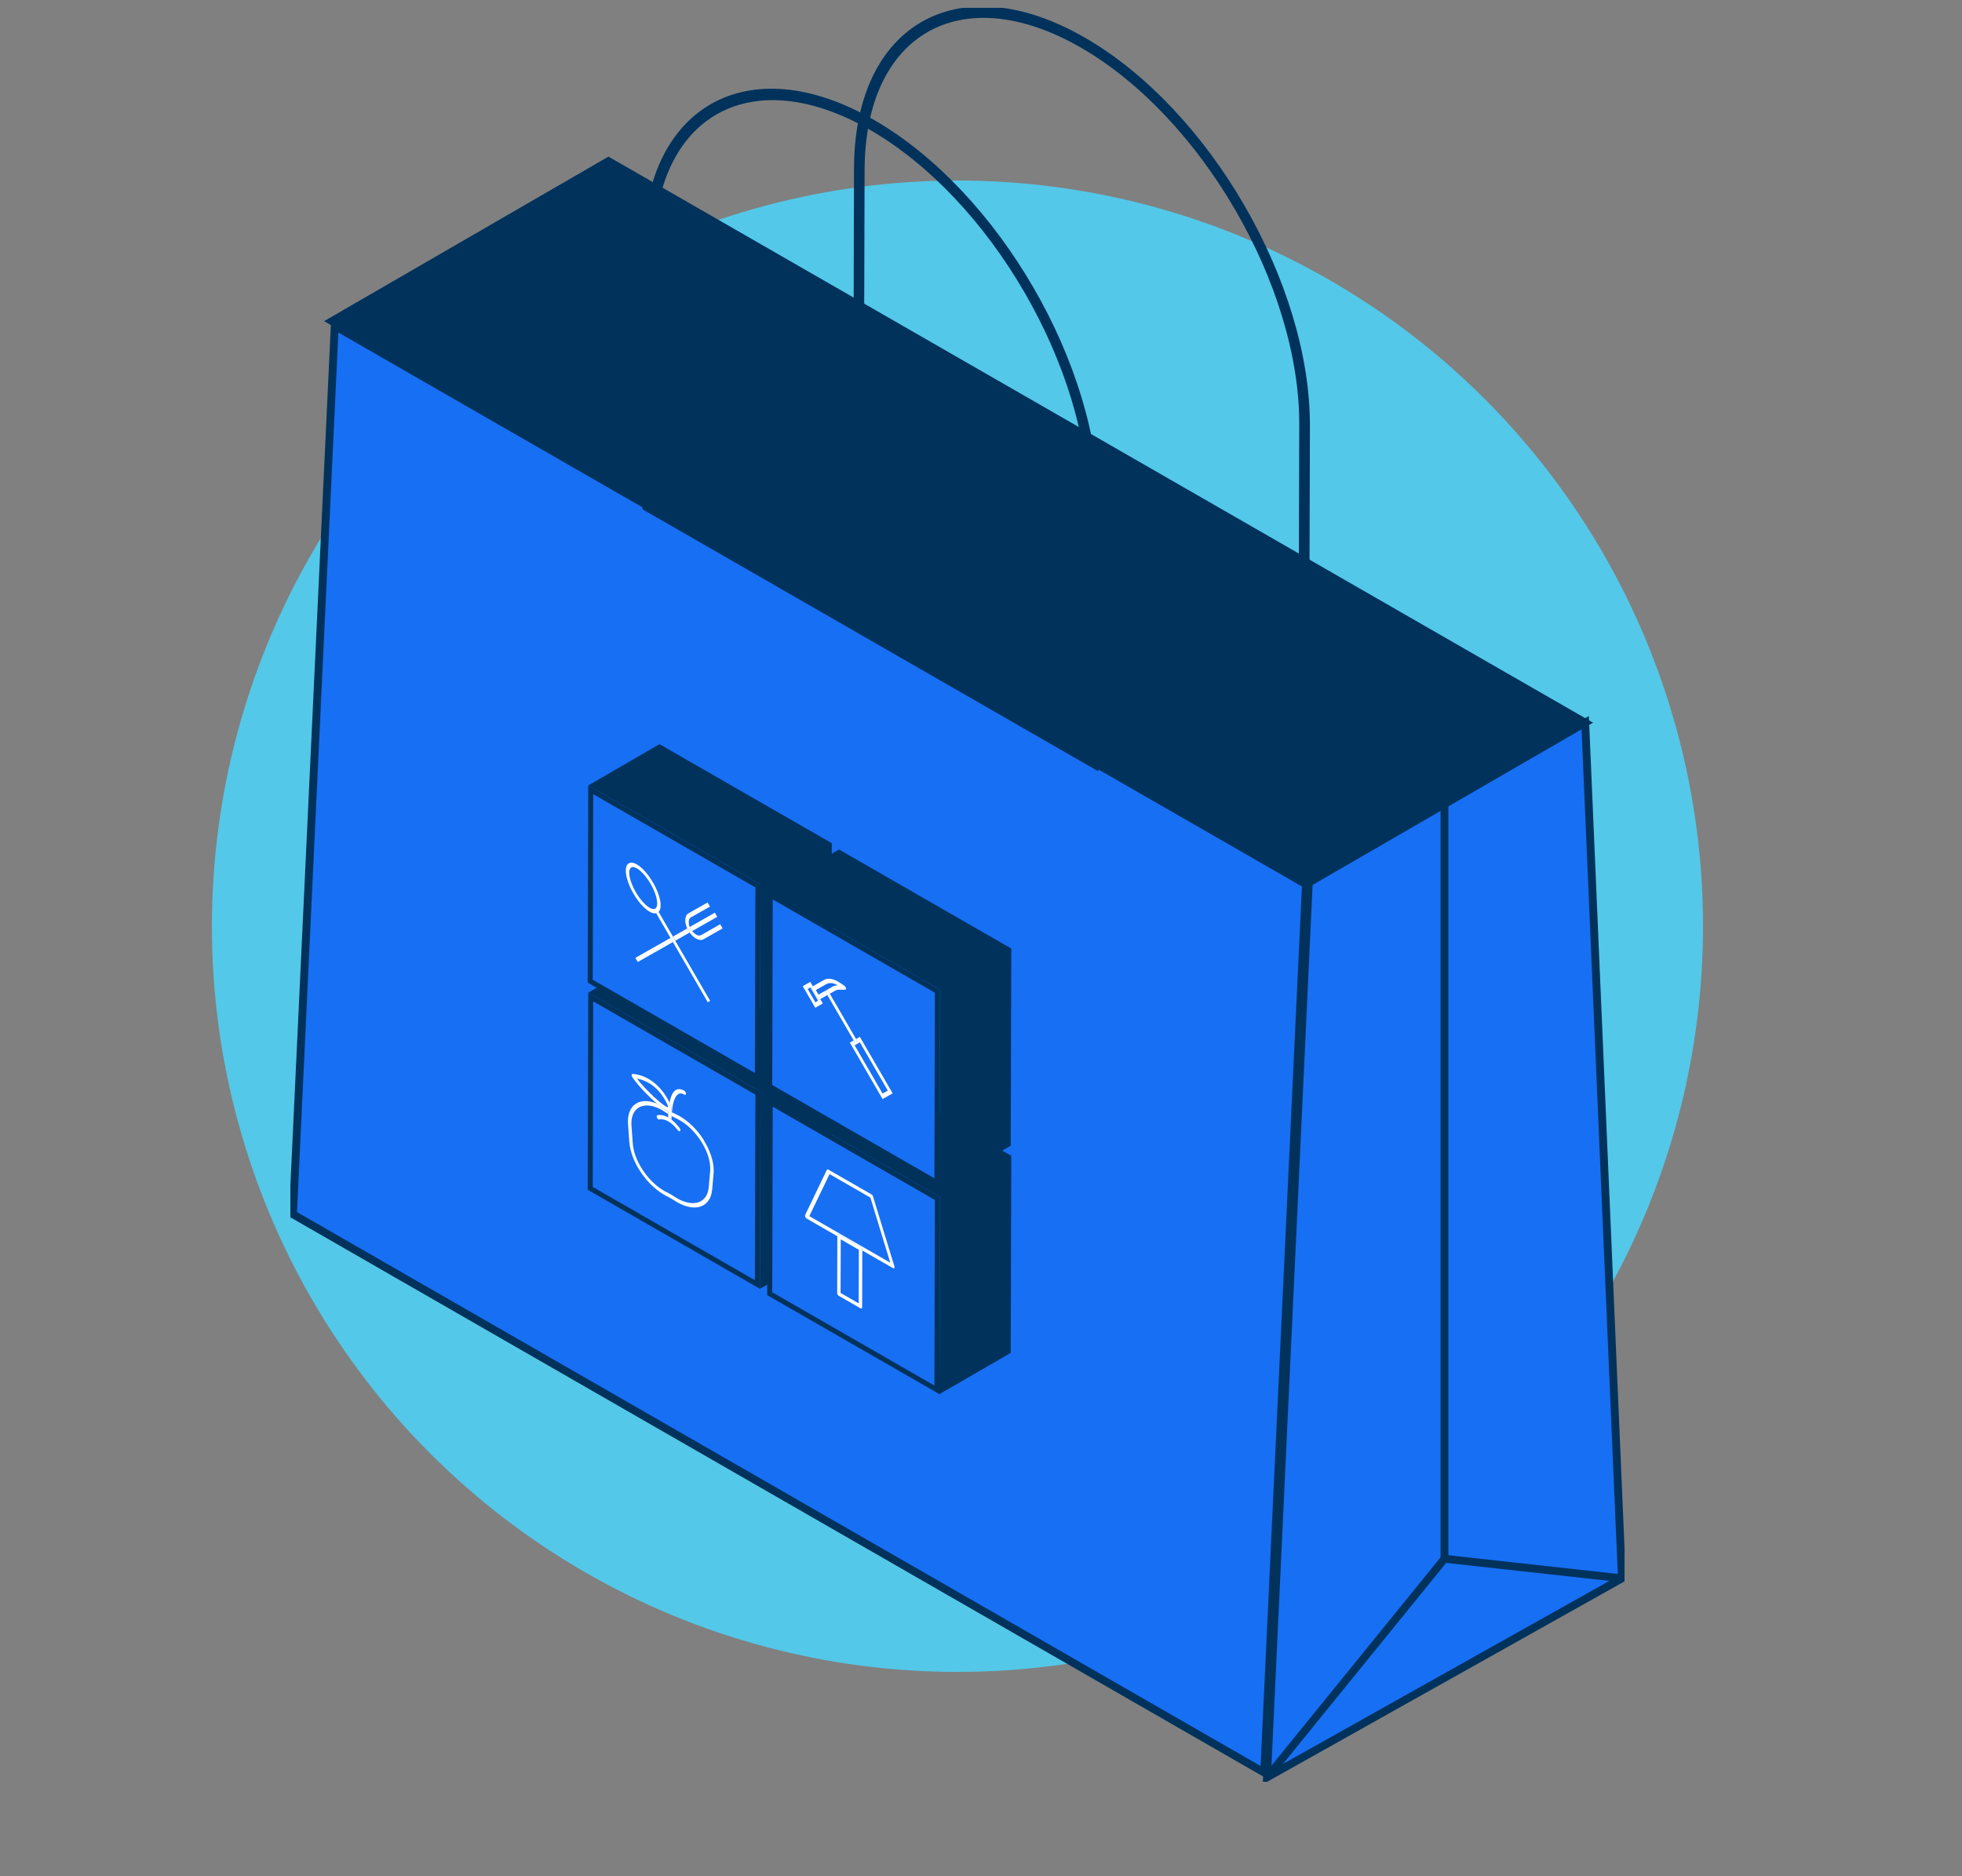 <svg xmlns="http://www.w3.org/2000/svg" width="250" height="239" viewBox="0 0 250 239" fill="none"><rect x="0" y="0" width="250" height="239" fill="#808080" stroke="none"/><circle cx="122" cy="118" r="95" fill="#54C8E8"></circle><g clip-path="url(#clip0_253_641)"><path d="M42.299 40.913L77.531 20.53L201.991 92.07L166.766 112.447L42.299 40.913Z" fill="#00325C" stroke="#00325C" stroke-miterlimit="10"></path><path d="M166.405 112.652L161.086 225.825L37.329 154.696L42.654 41.523L166.405 112.652Z" fill="#176FF4" stroke="#00325C" stroke-miterlimit="10"></path><path d="M166.766 112.447L201.991 92.07L206.665 201.078L161.441 226.435L166.766 112.447Z" fill="#176FF4" stroke="#00325C" stroke-miterlimit="10"></path><path d="M161.441 226.435L184.056 198.582L206.665 201.078" stroke="#00325C" stroke-miterlimit="10"></path><path d="M184.056 102.448V198.582" stroke="#00325C" stroke-miterlimit="10"></path><path d="M137.956 5.21C153.698 14.259 166.463 36.266 166.411 54.269L166.321 86.923L109.229 54.108L109.319 21.454C109.371 3.445 122.219 -3.839 137.956 5.21ZM165.96 86.313L166.05 54.063C166.102 36.286 153.492 14.548 137.949 5.614C122.406 -3.319 109.719 3.882 109.667 21.659L109.577 53.909L165.96 86.313Z" fill="#00325C" stroke="#00325C" stroke-miterlimit="10"></path><path d="M111.085 15.691C126.828 24.74 139.593 46.747 139.541 64.749L139.451 97.403L82.359 64.589L82.449 31.934C82.501 13.926 95.349 6.641 111.085 15.691ZM139.09 96.794L139.18 64.544C139.232 46.766 126.622 25.029 111.079 16.095C95.536 7.161 82.849 14.362 82.797 32.14L82.707 64.39L139.09 96.794Z" fill="#00325C" stroke="#00325C" stroke-miterlimit="10"></path><path d="M84.035 121.207L74.952 126.464L96.903 139.081L96.832 164.194L105.915 158.938L105.986 133.825L84.035 121.207Z" fill="#00325C"></path><path d="M75.203 151.391L75.274 127.016L96.58 139.267L96.51 163.642L75.203 151.391Z" fill="#176FF4"></path><path d="M75.59 127.574L96.252 139.453L96.187 163.091L75.525 151.211L75.59 127.574ZM74.952 126.464L74.881 151.577L96.832 164.194L96.903 139.081L74.952 126.464Z" fill="#00325C"></path><path d="M106.908 134.627L97.825 139.883L119.776 152.501L119.698 177.614L128.788 172.358L128.859 147.245L106.908 134.627Z" fill="#00325C"></path><path d="M98.076 164.811L98.141 140.435L119.447 152.687L119.383 177.062L98.076 164.811Z" fill="#176FF4"></path><path d="M98.463 140.994L119.125 152.873L119.06 176.51L98.399 164.631L98.463 140.994ZM97.825 139.883L97.754 164.997L119.705 177.614L119.776 152.501L97.825 139.883Z" fill="#00325C"></path><path d="M87.174 138.946C87.174 138.946 87.181 138.946 87.187 138.953C87.31 139.023 87.407 139.19 87.407 139.325C87.407 139.46 87.31 139.518 87.187 139.447C86.826 139.242 86.569 139.267 86.336 139.453C86.111 139.639 85.943 139.999 85.827 140.41C85.711 140.827 85.647 141.302 85.614 141.712C85.602 141.886 85.589 142.053 85.582 142.194C85.576 142.38 85.569 142.528 85.569 142.617V142.649C85.427 142.54 85.299 142.451 85.169 142.38C85.157 142.374 85.144 142.367 85.131 142.361C85.131 142.264 85.131 142.117 85.144 141.931C85.144 141.828 85.157 141.719 85.163 141.603C85.215 141.616 85.26 141.629 85.311 141.629C85.382 141.629 85.453 141.603 85.498 141.552C85.55 141.494 85.576 141.404 85.576 141.308C85.576 141.161 85.531 141 85.466 140.82C85.427 140.711 85.369 140.596 85.311 140.467C85.434 139.858 85.627 139.261 85.995 138.946C86.272 138.715 86.672 138.658 87.174 138.946Z" fill="white"></path><path d="M85.176 142.38C85.305 142.451 85.434 142.54 85.576 142.65C85.898 142.893 86.24 143.24 86.594 143.702C86.697 143.83 86.723 144.004 86.659 144.081C86.62 144.132 86.549 144.132 86.478 144.087C86.439 144.061 86.401 144.029 86.362 143.984C85.917 143.407 85.517 143.073 85.176 142.874C85.176 142.874 85.169 142.874 85.163 142.868C84.525 142.502 84.061 142.611 84.022 142.617C83.977 142.63 83.932 142.617 83.886 142.598C83.822 142.56 83.758 142.489 83.719 142.406C83.648 142.252 83.667 142.104 83.764 142.078C83.783 142.078 84.318 141.905 85.15 142.361C85.163 142.367 85.176 142.374 85.189 142.38H85.176Z" fill="white"></path><path d="M85.466 140.82C85.531 141 85.576 141.161 85.576 141.308C85.576 141.404 85.55 141.494 85.498 141.552C85.447 141.603 85.376 141.623 85.311 141.629C85.266 141.629 85.215 141.616 85.163 141.603C85.06 141.571 84.95 141.52 84.828 141.449C84.512 141.27 84.125 140.968 83.7 140.602C83.532 140.455 83.358 140.301 83.178 140.134C82.559 139.556 81.92 138.895 81.398 138.298C81.05 137.894 80.76 137.522 80.554 137.207C80.502 137.124 80.47 137.021 80.483 136.95C80.489 136.873 80.534 136.828 80.599 136.822C80.618 136.822 81.521 136.816 82.649 137.457C83.461 137.926 84.409 138.76 85.17 140.185C85.221 140.281 85.273 140.378 85.311 140.461C85.376 140.589 85.427 140.711 85.466 140.814V140.82ZM85.137 141.064C85.137 141.064 85.137 140.968 85.086 140.84C85.041 140.718 84.957 140.538 84.847 140.326C84.177 139.081 83.384 138.382 82.655 137.958C82.049 137.611 81.495 137.47 81.153 137.413C81.282 137.579 81.437 137.765 81.605 137.964C81.933 138.343 82.327 138.76 82.72 139.152C83.506 139.948 84.357 140.679 84.834 140.949C85.002 141.045 85.112 141.071 85.137 141.058" fill="white"></path><path d="M89.669 145.268C90.449 146.513 90.946 147.906 90.939 149.125C90.939 149.247 90.939 149.369 90.927 149.491L90.746 151.532C90.649 152.681 90.095 153.412 89.296 153.701C88.49 153.984 87.426 153.817 86.285 153.162C86.143 153.079 85.995 152.989 85.847 152.892C85.718 152.803 85.589 152.726 85.453 152.649C85.318 152.572 85.189 152.501 85.06 152.443C84.918 152.373 84.77 152.296 84.628 152.212C83.487 151.558 82.43 150.505 81.624 149.298C80.818 148.092 80.283 146.731 80.186 145.473L80.025 143.234C80.012 143.099 80.012 142.977 80.012 142.855C80.012 141.629 80.515 140.808 81.302 140.461C81.946 140.179 82.778 140.211 83.7 140.602C84.119 140.968 84.512 141.27 84.828 141.449C84.95 141.52 85.06 141.571 85.163 141.603C85.157 141.719 85.15 141.834 85.144 141.931L84.673 141.623C84.564 141.552 84.454 141.481 84.351 141.424C83.274 140.801 82.294 140.692 81.592 141C80.889 141.308 80.457 142.033 80.451 143.105C80.451 143.214 80.451 143.323 80.463 143.439L80.631 145.679C80.709 146.783 81.186 147.983 81.907 149.074C82.623 150.158 83.59 151.121 84.635 151.718C84.763 151.795 84.899 151.859 85.028 151.923C85.17 151.994 85.318 152.065 85.46 152.148C85.602 152.231 85.743 152.321 85.885 152.418C86.02 152.507 86.15 152.591 86.285 152.668C87.329 153.265 88.296 153.412 89.018 153.156C89.74 152.899 90.224 152.244 90.308 151.237L90.488 149.196C90.495 149.093 90.501 148.984 90.501 148.881C90.501 147.809 90.082 146.59 89.379 145.473C88.677 144.35 87.697 143.343 86.62 142.72C86.51 142.656 86.407 142.605 86.298 142.547L85.84 142.322C85.756 142.277 85.672 142.232 85.589 142.187C85.589 142.046 85.602 141.886 85.621 141.706C85.685 141.738 85.75 141.77 85.814 141.802L86.278 142.027C86.401 142.085 86.517 142.149 86.633 142.213C87.819 142.893 88.896 144.004 89.682 145.249L89.669 145.268Z" fill="white"></path><path d="M113.974 161.319C114 161.415 113.993 161.499 113.954 161.544C113.916 161.589 113.845 161.595 113.774 161.55L109.874 159.31V159.214C109.874 159.15 109.848 159.073 109.809 159.002C109.771 158.932 109.713 158.874 109.655 158.842L106.908 157.263C106.85 157.231 106.799 157.225 106.753 157.25C106.715 157.276 106.689 157.321 106.689 157.391V157.488L102.789 155.248C102.718 155.209 102.647 155.126 102.608 155.03C102.57 154.933 102.563 154.85 102.595 154.786L105.355 149.042C105.393 148.971 105.471 148.958 105.554 149.01L111.041 152.161C111.131 152.212 111.208 152.315 111.24 152.43L113.967 161.332L113.974 161.319ZM103.124 154.933L113.439 160.864L110.905 152.572L105.703 149.581L103.124 154.94" fill="white"></path><path d="M109.809 159.009C109.848 159.079 109.874 159.156 109.874 159.221V159.317L109.855 166.55C109.855 166.614 109.829 166.665 109.79 166.685C109.751 166.71 109.693 166.704 109.635 166.672L106.889 165.093C106.831 165.061 106.779 165.003 106.734 164.932C106.696 164.862 106.67 164.791 106.676 164.721L106.696 157.488V157.391C106.696 157.327 106.715 157.276 106.76 157.25C106.799 157.225 106.857 157.231 106.915 157.263L109.661 158.842C109.719 158.874 109.777 158.938 109.816 159.002L109.809 159.009ZM109.416 166.049L109.435 159.221L107.128 157.892L107.108 164.721L109.416 166.049Z" fill="white"></path><path d="M84.035 94.804L74.952 100.067L96.903 112.678L96.832 137.798L105.915 132.541L105.986 107.422L84.035 94.804Z" fill="#00325C"></path><path d="M75.203 124.994L75.274 100.619L96.58 112.864L96.51 137.239L75.203 124.994Z" fill="#176FF4"></path><path d="M75.59 101.177L96.252 113.057L96.187 136.694L75.525 124.814L75.59 101.177ZM74.952 100.067L74.881 125.18L96.832 137.798L96.903 112.684L74.952 100.067Z" fill="#00325C"></path><path d="M106.908 108.224L97.825 113.487L119.776 126.098L119.698 151.217L128.788 145.961L128.859 120.841L106.908 108.224Z" fill="#00325C"></path><path d="M98.076 138.414L98.141 114.038L119.447 126.284L119.383 150.659L98.076 138.414Z" fill="#176FF4"></path><path d="M98.463 114.59L119.125 126.47L119.06 150.107L98.399 138.228L98.463 114.59ZM97.825 113.487L97.754 138.6L119.705 151.217L119.776 126.104L97.825 113.487Z" fill="#00325C"></path><path d="M80.96 122.029L85.44 119.487L85.743 120.014L81.269 122.555L80.96 122.029Z" fill="white"></path><path d="M90.159 114.969L90.463 115.495L88.032 116.875C87.723 117.049 87.678 117.568 87.89 118.101C87.929 118.191 87.974 118.287 88.026 118.377C88.077 118.467 88.135 118.55 88.2 118.627C88.348 118.813 88.516 118.961 88.683 119.064C88.922 119.199 89.16 119.231 89.334 119.134L91.765 117.748L92.074 118.281L89.644 119.661C89.373 119.815 89.031 119.763 88.677 119.564C88.393 119.404 88.116 119.147 87.884 118.813C87.826 118.73 87.768 118.647 87.716 118.557C87.665 118.467 87.62 118.377 87.574 118.287C87.188 117.459 87.239 116.631 87.723 116.355L90.159 114.976V114.969Z" fill="white"></path><path d="M87.574 118.274C87.613 118.364 87.665 118.454 87.716 118.544C87.768 118.634 87.826 118.717 87.884 118.801L86.053 119.84L85.75 119.314L87.581 118.274H87.574Z" fill="white"></path><path d="M85.743 119.314L83.925 116.176C83.886 116.221 83.835 116.253 83.783 116.285C83.732 116.317 83.674 116.336 83.616 116.349L85.434 119.487L85.737 120.014L90.185 127.683L90.488 127.51L86.04 119.84L85.737 119.314H85.743Z" fill="white"></path><path d="M83.21 112.428C84.157 114.058 84.441 115.637 83.925 116.176C83.887 116.221 83.835 116.253 83.784 116.285C83.732 116.317 83.674 116.336 83.616 116.349C83.377 116.407 83.081 116.33 82.765 116.144C82.114 115.765 81.353 114.937 80.709 113.84C80.231 113.018 79.903 112.171 79.787 111.459C79.664 110.701 79.787 110.175 80.128 109.982C80.393 109.835 80.747 109.893 81.147 110.124C81.804 110.502 82.565 111.33 83.203 112.434L83.21 112.428ZM83.481 115.759C83.99 115.463 83.725 114.019 82.9 112.601C82.481 111.882 81.985 111.266 81.501 110.874C81.379 110.772 81.256 110.688 81.14 110.624C80.85 110.457 80.605 110.412 80.438 110.515C79.928 110.804 80.193 112.248 81.018 113.666C81.559 114.603 82.236 115.335 82.778 115.649C83.061 115.81 83.306 115.861 83.481 115.759Z" fill="white"></path><path d="M91.088 116.278L91.391 116.805L88.193 118.621C88.135 118.544 88.077 118.46 88.019 118.371C87.968 118.281 87.922 118.184 87.884 118.095L91.081 116.278H91.088Z" fill="white"></path><path d="M107.791 125.886C107.811 126.008 107.759 126.091 107.675 126.085H106.96C106.76 126.078 106.573 126.123 106.412 126.213L105.735 126.598L105.457 126.123L105.148 126.297L105.425 126.772L104.523 127.285L104.445 127.33C104.4 127.356 104.349 127.349 104.291 127.317C104.233 127.285 104.181 127.227 104.136 127.157L103.491 126.046C103.453 125.976 103.427 125.899 103.427 125.835C103.427 125.77 103.453 125.719 103.491 125.693L103.569 125.648L104.98 124.853C105.451 124.583 106.089 124.654 106.753 125.032C106.818 125.071 106.876 125.103 106.94 125.148L107.585 125.578C107.682 125.642 107.765 125.777 107.785 125.892L107.791 125.886ZM106.102 125.687C106.296 125.578 106.521 125.527 106.76 125.527C106.205 125.212 105.683 125.154 105.29 125.373L103.955 126.136L104.291 126.714L106.102 125.687Z" fill="white"></path><path d="M105.457 126.123L105.735 126.598L109.08 132.368L109.235 132.631L108.926 132.804L108.771 132.541L105.425 126.772L105.148 126.297L105.457 126.123Z" fill="white"></path><path d="M109.564 132.092L113.742 139.293L112.459 140.018L108.288 132.824L108.771 132.548L108.926 132.811L109.235 132.638L109.081 132.368L109.564 132.092ZM108.9 133.17L112.459 139.312L113.123 138.934L109.564 132.792L108.9 133.17Z" fill="white"></path><path d="M104.523 127.285L104.845 127.843L103.884 128.389L102.286 125.636L103.246 125.09L103.569 125.648L103.491 125.693C103.453 125.719 103.427 125.77 103.427 125.835C103.427 125.899 103.453 125.976 103.491 126.046L104.136 127.157C104.181 127.234 104.233 127.285 104.291 127.317C104.349 127.349 104.4 127.356 104.445 127.33L104.523 127.285ZM103.891 127.683L104.233 127.484L103.253 125.796L102.911 125.989L103.897 127.689" fill="white"></path></g><defs><clipPath id="clip0_253_641"><rect width="170" height="226" fill="white" transform="translate(37 1)"></rect></clipPath></defs></svg>